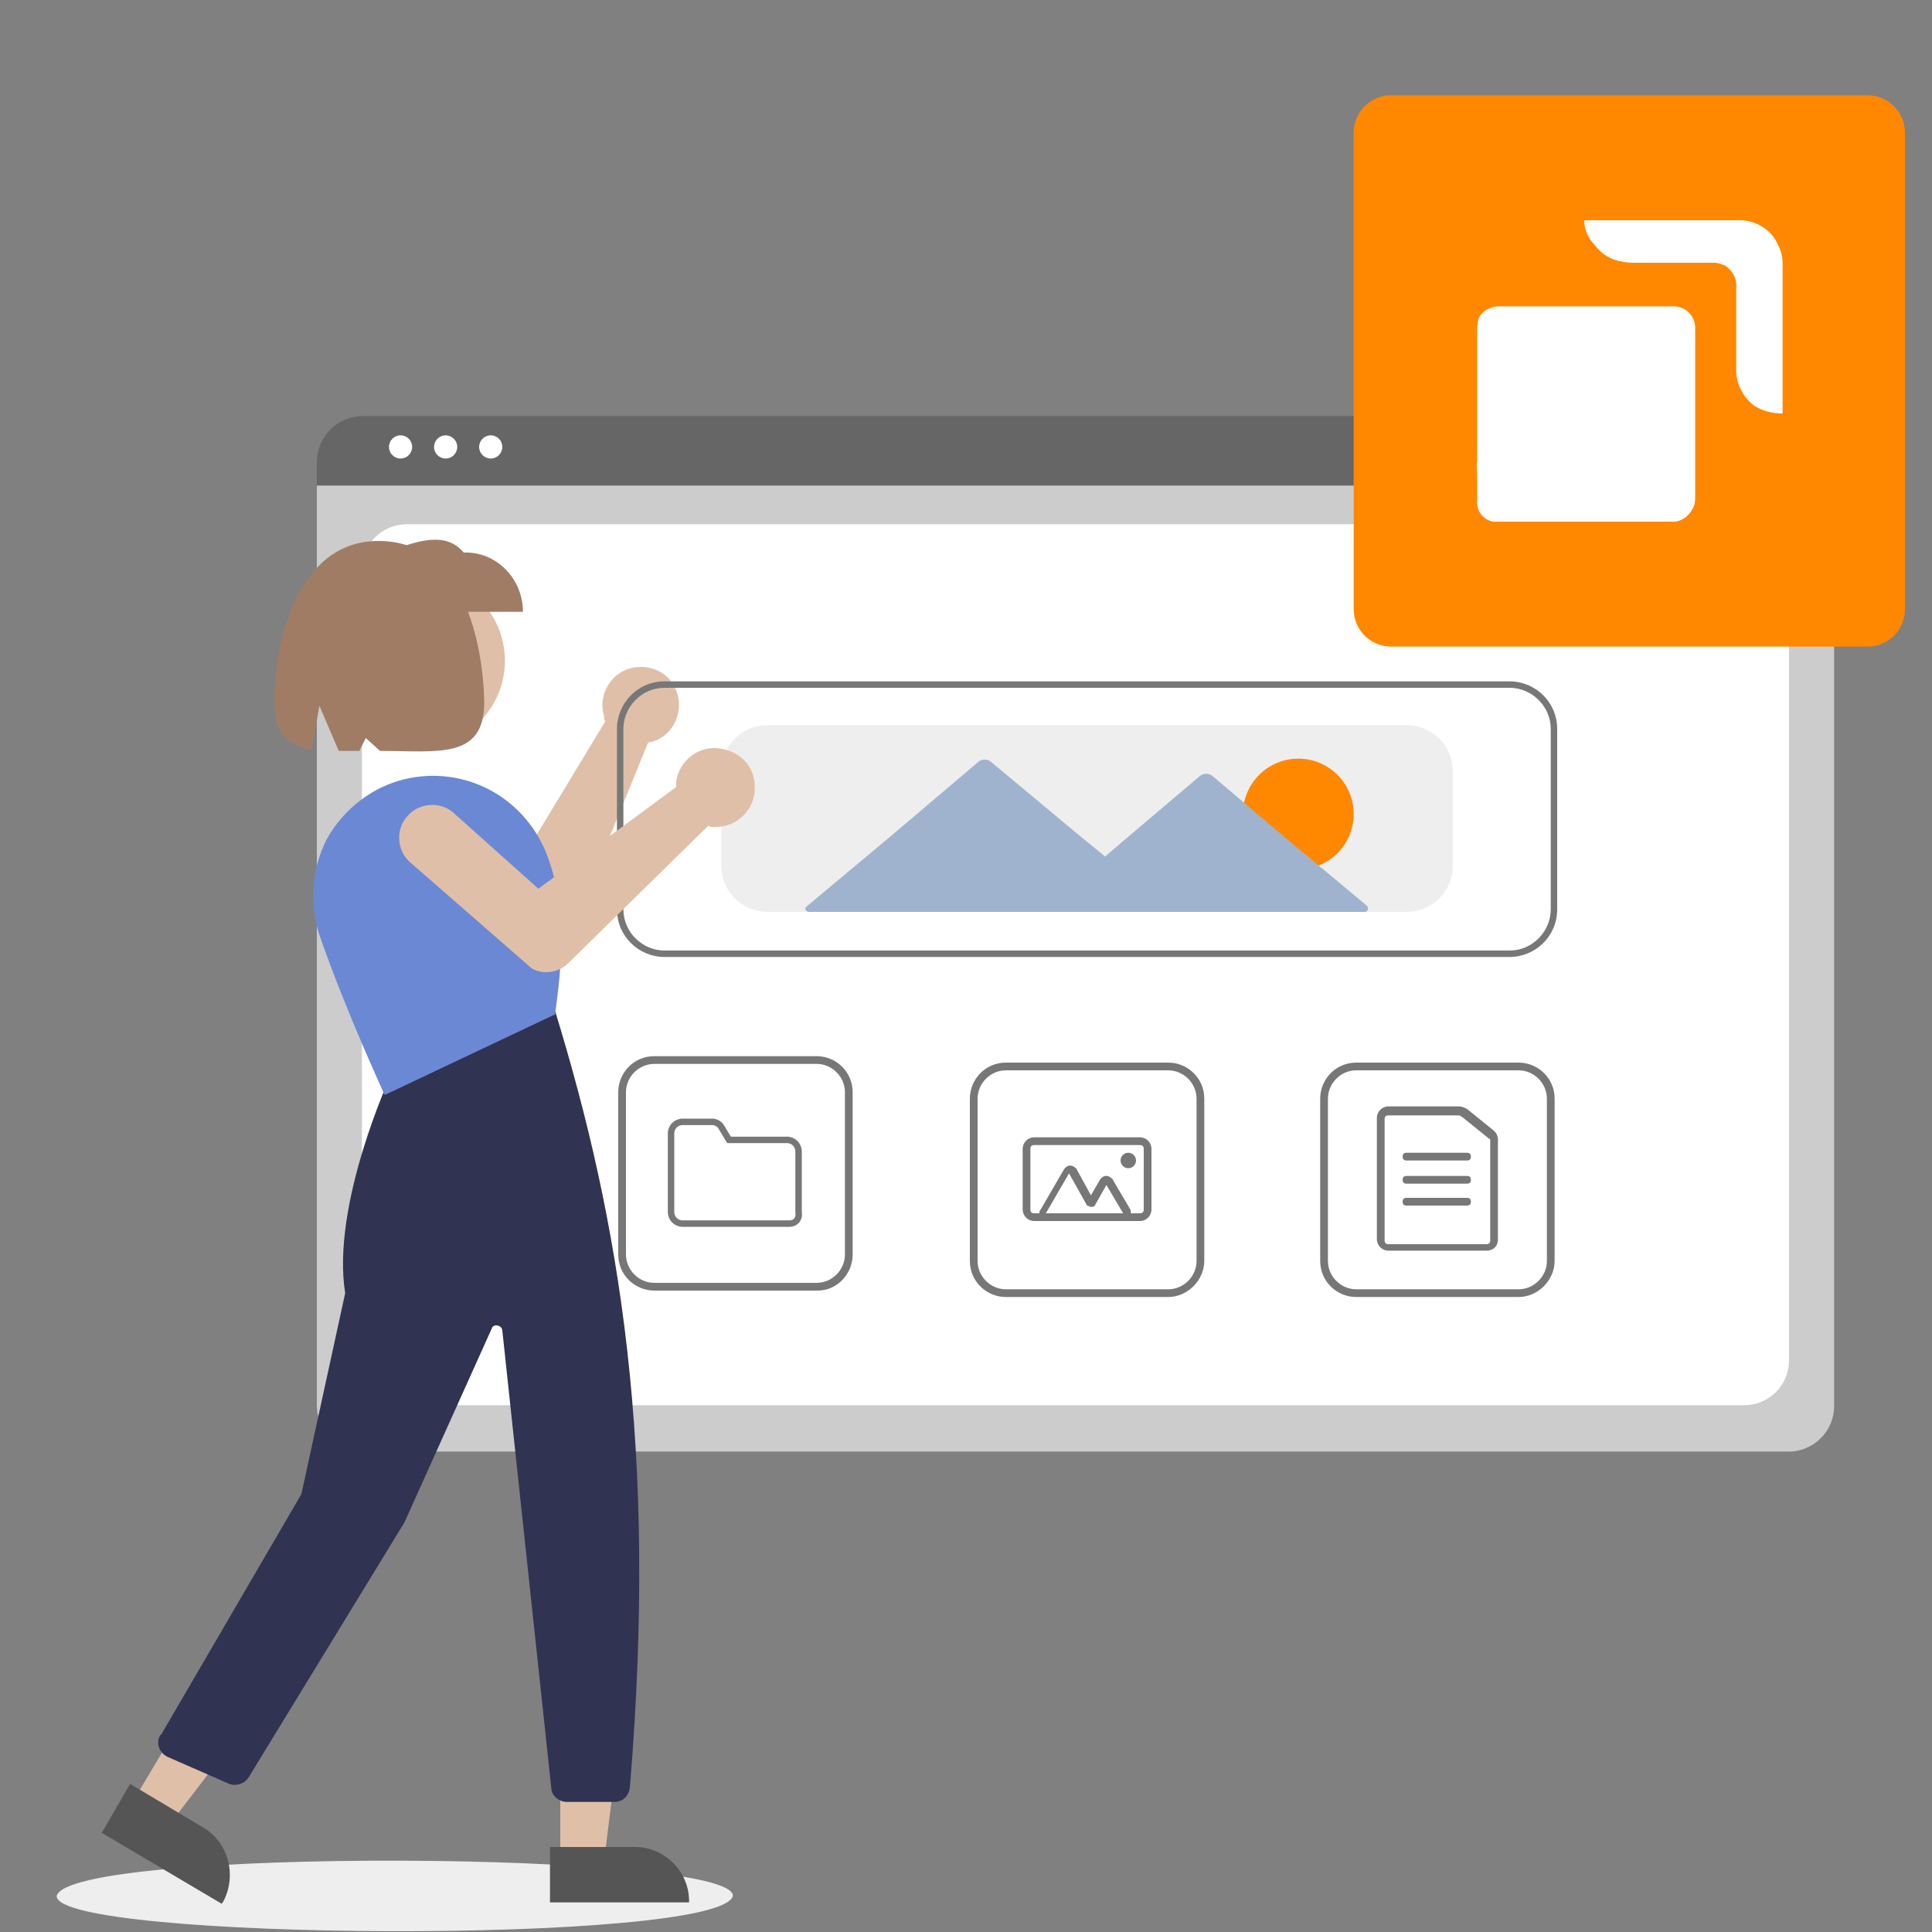 <?xml version="1.0" encoding="utf-8"?>
<!-- Generator: Adobe Illustrator 24.0.3, SVG Export Plug-In . SVG Version: 6.00 Build 0)  -->
<svg version="1.1" id="Ebene_1" xmlns="http://www.w3.org/2000/svg" xmlns:xlink="http://www.w3.org/1999/xlink" x="0px" y="0px"
	 viewBox="0 0 150 150" style="enable-background:new 0 0 150 150;" xml:space="preserve">
<rect x="0" y="0" width="150" height="150" fill="#808080" stroke="none"/>
<style type="text/css">
	.st0{fill:#CCCCCC;}
	.st1{fill:#FFFFFF;}
	.st2{fill:#666666;}
	.st3{fill:#E0BFA8;}
	.st4{fill:#EEEEEE;}
	.st5{fill:#777777;}
	.st6{fill:#FF8800;}
	.st7{fill:#9FB3CE;}
	.st8{fill:#FFFFFF;stroke:#777777;stroke-width:0.5;stroke-miterlimit:10;}
	.st9{fill:#555555;}
	.st10{fill:#303351;}
	.st11{fill:#6B88D5;}
	.st12{fill:#A17C65;}
	.st13{clip-path:url(#SVGID_2_);fill:#FFFFFF;}
</style>
<title>strato-Illu-</title>
<path class="st0" d="M138.9,112.7H28.2c-2,0-3.6-1.6-3.6-3.6V37.9c0-1.4,1.2-2.6,2.6-2.6h112.5c1.5,0,2.7,0.9,2.7,2.4v71.5
	C142.4,111.1,140.8,112.7,138.9,112.7z"/>
<path class="st1" d="M31.6,109.1h103.8c1.9,0,3.5-1.5,3.5-3.5V44.2c0-1.9-1.5-3.5-3.5-3.5H31.6c-1.9,0-3.5,1.5-3.5,3.5v61.4
	C28.2,107.6,29.7,109.1,31.6,109.1z"/>
<path class="st2" d="M142.4,37.7H24.6v-1.8c0-2,1.6-3.6,3.6-3.6h110.6c2,0,3.6,1.6,3.6,3.6V37.7z"/>
<circle class="st1" cx="31.1" cy="34.7" r="0.9"/>
<circle class="st1" cx="34.6" cy="34.7" r="0.9"/>
<circle class="st1" cx="38.1" cy="34.7" r="0.9"/>
<path class="st3" d="M52.4,53.4c0,0.1,0.1,0.2,0.1,0.2c0.6,1.5-0.1,3.3-1.6,3.9c-0.1,0-0.2,0.1-0.3,0.1c-0.1,0-0.2,0-0.3,0.1
	l-5.8,14.2c-0.4,1-1.4,1.5-2.4,1.4l0,0l-11.9-3.9c-1.4-0.4-2.1-1.9-1.7-3.2c0.4-1.4,1.9-2.1,3.2-1.7c0,0,0,0,0,0l8.4,2.9L47,56
	c-0.1-0.1-0.1-0.2-0.1-0.4c-0.5-1.6,0.5-3.3,2-3.7C50.3,51.5,51.8,52.1,52.4,53.4L52.4,53.4z"/>
<path class="st4" d="M56.9,147.2c-1,3.8-52.6,3.5-52.5,0C5.4,143.4,57,143.7,56.9,147.2z"/>
<g>
	<path class="st5" d="M117.9,100.7h-12.6c-1.5,0-2.8-1.2-2.8-2.8V85.3c0-1.5,1.2-2.8,2.8-2.8h12.6c1.5,0,2.8,1.2,2.8,2.8v12.6
		C120.7,99.4,119.4,100.7,117.9,100.7z M105.3,83.1c-1.2,0-2.2,1-2.2,2.2v12.6c0,1.2,1,2.2,2.2,2.2h12.6c1.2,0,2.2-1,2.2-2.2V85.3
		c0-1.2-1-2.2-2.2-2.2H105.3z"/>
	<path class="st5" d="M115.4,97.1h-7.6c-0.5,0-0.9-0.4-0.9-0.9v-9.4c0-0.5,0.4-0.9,0.9-0.9h5.5c0.2,0,0.4,0.1,0.6,0.2l2.1,1.7
		c0.2,0.2,0.3,0.4,0.3,0.7v7.7C116.3,96.8,115.9,97.1,115.4,97.1z M107.8,86.6c-0.2,0-0.3,0.1-0.3,0.3v9.4c0,0.2,0.1,0.3,0.3,0.3
		h7.6c0.2,0,0.3-0.1,0.3-0.3v-7.7c0-0.1,0-0.2-0.1-0.2l-2.1-1.7c-0.1,0-0.1-0.1-0.2-0.1H107.8z"/>
	<path class="st5" d="M113.9,90.1h-4.7c-0.2,0-0.3-0.1-0.3-0.3s0.1-0.3,0.3-0.3h4.7c0.2,0,0.3,0.1,0.3,0.3S114.1,90.1,113.9,90.1z"
		/>
	<path class="st5" d="M113.9,91.9h-4.7c-0.2,0-0.3-0.1-0.3-0.3s0.1-0.3,0.3-0.3h4.7c0.2,0,0.3,0.1,0.3,0.3S114.1,91.9,113.9,91.9z"
		/>
	<path class="st5" d="M113.9,93.6h-4.7c-0.2,0-0.3-0.1-0.3-0.3s0.1-0.3,0.3-0.3h4.7c0.2,0,0.3,0.1,0.3,0.3S114.1,93.6,113.9,93.6z"
		/>
</g>
<g>
	<path class="st5" d="M90.7,100.7H78.1c-1.5,0-2.8-1.2-2.8-2.8V85.3c0-1.5,1.2-2.8,2.8-2.8h12.6c1.5,0,2.8,1.2,2.8,2.8v12.6
		C93.5,99.4,92.2,100.7,90.7,100.7z M78.1,83.1c-1.2,0-2.2,1-2.2,2.2v12.6c0,1.2,1,2.2,2.2,2.2h12.6c1.2,0,2.2-1,2.2-2.2V85.3
		c0-1.2-1-2.2-2.2-2.2H78.1z"/>
	<path class="st5" d="M88.5,94.8h-8.2c-0.5,0-0.9-0.4-0.9-0.9v-4.7c0-0.5,0.4-0.9,0.9-0.9h8.2c0.5,0,0.9,0.4,0.9,0.9v4.7
		C89.4,94.4,89,94.8,88.5,94.8z M80.3,88.9c-0.2,0-0.3,0.1-0.3,0.3v4.7c0,0.2,0.1,0.3,0.3,0.3h8.2c0.2,0,0.3-0.1,0.3-0.3v-4.7
		c0-0.2-0.1-0.3-0.3-0.3H80.3z"/>
	<path class="st5" d="M87.2,94.8h-5.9c-0.3,0-0.6-0.3-0.6-0.6c0-0.1,0-0.2,0.1-0.3l1.8-3.1c0.2-0.3,0.5-0.4,0.8-0.2
		c0.1,0.1,0.2,0.1,0.2,0.2l1.1,2l0.7-1.2c0.2-0.3,0.5-0.4,0.8-0.2c0.1,0.1,0.2,0.1,0.2,0.2l1.3,2.2c0.2,0.3,0.1,0.6-0.2,0.8
		C87.4,94.8,87.3,94.8,87.2,94.8L87.2,94.8z M87.2,94.2L87.2,94.2L85.9,92L85,93.6c-0.1,0.1-0.1,0.1-0.3,0.1l0,0
		c-0.1,0-0.2-0.1-0.3-0.1L83,91.1l-1.8,3.1H87.2z"/>
	<circle class="st5" cx="87.6" cy="90.1" r="0.6"/>
</g>
<g>
	<path class="st5" d="M117.2,74.3H51.6c-2,0-3.7-1.6-3.7-3.7v-14c0-2,1.6-3.7,3.7-3.7h65.6c2,0,3.7,1.6,3.7,3.7v14
		C120.9,72.7,119.2,74.3,117.2,74.3z M51.6,53.4c-1.8,0-3.2,1.5-3.2,3.2v14c0,1.8,1.5,3.2,3.2,3.2h65.6c1.8,0,3.2-1.5,3.2-3.2v-14
		c0-1.8-1.5-3.2-3.2-3.2H51.6z"/>
	<path class="st4" d="M109.2,70.8H59.6c-2,0-3.6-1.6-3.6-3.6v-7.3c0-2,1.6-3.6,3.6-3.6h49.6c2,0,3.6,1.6,3.6,3.6v7.3
		C112.8,69.2,111.2,70.8,109.2,70.8z"/>
</g>
<circle class="st6" cx="100.8" cy="63.2" r="4.3"/>
<path class="st7" d="M106.1,70.3l-6-5l-5.9-5c-0.3-0.3-0.8-0.3-1.1,0l-5.9,5l-1.4,1.2l-2.2-1.8L77,59.2c-0.3-0.3-0.8-0.3-1.1,0
	l-6.6,5.6l-6.7,5.6c-0.1,0.1-0.1,0.2,0,0.3c0,0,0.1,0.1,0.2,0.1l13.7,0l4.3,0l0,0l12.9,0l12.3,0c0.1,0,0.2-0.1,0.2-0.2
	C106.2,70.4,106.2,70.4,106.1,70.3z"/>
<g>
	<path class="st5" d="M63.5,100.2H50.8c-1.5,0-2.8-1.2-2.8-2.8V84.8c0-1.5,1.2-2.8,2.8-2.8h12.6c1.5,0,2.8,1.2,2.8,2.8v12.6
		C66.2,98.9,65,100.2,63.5,100.2z M50.8,82.6c-1.2,0-2.2,1-2.2,2.2v12.6c0,1.2,1,2.2,2.2,2.2h12.6c1.2,0,2.2-1,2.2-2.2V84.8
		c0-1.2-1-2.2-2.2-2.2H50.8z"/>
	<path class="st8" d="M61.3,95H53c-0.5,0-0.9-0.4-0.9-0.9V88c0-0.5,0.4-0.9,0.9-0.9h2.3c0.3,0,0.6,0.2,0.7,0.4l0.6,1h4.5
		c0.5,0,0.9,0.4,0.9,0.9v4.7C62.1,94.7,61.7,95,61.3,95z"/>
</g>
<circle class="st3" cx="32.5" cy="51.3" r="6.7"/>
<polygon class="st3" points="43.5,144.5 46.9,144.5 48.5,131.6 43.5,131.6 "/>
<path class="st9" d="M42.7,143.4l6.6,0h0c2.3,0,4.2,1.9,4.2,4.2c0,0,0,0,0,0v0.1l-10.8,0L42.7,143.4z"/>
<polygon class="st3" points="10.3,139.9 13.2,141.6 21.1,131.3 16.9,128.8 "/>
<path class="st9" d="M10.1,138.5l5.7,3.4l0,0c2,1.2,2.6,3.8,1.5,5.8c0,0,0,0,0,0l-0.1,0.1l-9.3-5.5L10.1,138.5z"/>
<path class="st10" d="M47.7,139.9h-3.7c-0.6,0-1.2-0.5-1.2-1.1l-3.8-35.5c0-0.2-0.2-0.4-0.5-0.4c-0.1,0-0.3,0.1-0.3,0.2l-6.8,15.1
	L19.3,138c-0.3,0.5-1,0.7-1.5,0.5l-4.8-2.1c-0.6-0.3-0.9-1-0.6-1.6c0,0,0-0.1,0.1-0.1L23.4,116l3.4-15.6c-1.1-6.8,3.5-16.9,3.6-17
	l0,0L43,78.4l0.1,0.1c5,16.3,8,33.9,5.8,60.3C48.8,139.5,48.3,139.9,47.7,139.9z"/>
<path class="st11" d="M29.9,85l-0.1-0.1c0-0.1-2.8-6-5-12.3c-0.8-2.5-0.6-5.2,0.6-7.5c1.3-2.3,3.5-4,6-4.6l0,0
	c4.6-1.1,9.2,1.3,11,5.7c1.7,4.3,1.2,8.9,0.7,12.5l0,0.1l-0.1,0L29.9,85z"/>
<path class="st12" d="M40.6,47.5H30v-4.6c2.3-0.9,4.6-1.7,6,0C38.5,42.8,40.6,44.9,40.6,47.5L40.6,47.5z"/>
<path class="st12" d="M29.4,42c-6.4,0-8.1,8-8.1,12.5c0,2.5,1.1,3.4,2.9,3.7l0.6-3.4l1.5,3.5c0.5,0,1,0,1.6,0l0.5-1l1.1,1
	c4.5,0,8.1,0.7,8.1-3.8C37.5,50,36,42,29.4,42z"/>
<path class="st3" d="M58.6,60.9c0,0.1,0,0.2,0,0.3c0,1.7-1.4,3-3,3c-0.1,0-0.2,0-0.3,0c-0.1,0-0.2,0-0.3-0.1L44.1,74.8
	c-0.7,0.7-1.9,0.9-2.8,0.4l0,0L31.9,67c-1.1-0.9-1.2-2.6-0.3-3.6c0.9-1.1,2.6-1.2,3.6-0.3c0,0,0,0,0,0l6.6,5.9l10.7-7.9
	c0-0.1,0-0.3,0-0.4c0.2-1.6,1.7-2.8,3.3-2.6C57.4,58.3,58.5,59.4,58.6,60.9L58.6,60.9z"/>
<g>
	<path class="st6" d="M147.9,47.3c0,1.6-1.3,2.9-2.9,2.9h-37c-1.6,0-2.9-1.3-2.9-2.9v-37c0-1.6,1.3-2.9,2.9-2.9h37
		c1.6,0,2.9,1.3,2.9,2.9V47.3z"/>
	<g>
		<g>
			<path class="st1" d="M123,17.1c4,0,8,0,12.1,0c1,0,2,0.5,2.6,1.3c0.4,0.6,0.7,1.3,0.7,2c0,3.9,0,7.8,0,11.7
				c-0.8,0-1.6-0.2-2.2-0.6c-0.8-0.6-1.3-1.5-1.4-2.5c0-2.3,0-4.6,0-6.9c0-0.6-0.4-1.2-0.9-1.5c-0.3-0.1-0.5-0.2-0.8-0.2
				c-2,0-4,0-6,0c-0.4,0-0.8,0-1.2-0.1c-0.8-0.1-1.6-0.6-2.1-1.3C123.3,18.5,123,17.8,123,17.1L123,17.1z"/>
		</g>
		<g>
			<g>
				<defs>
					<path id="SVGID_1_" d="M115.1,24.3c0.3-0.3,0.8-0.5,1.2-0.5c4.6,0,9.1,0,13.7,0c0.9,0,1.6,0.8,1.6,1.6c0,4.4,0,8.7,0,13.1
						c0,0.4,0,0.7-0.2,1c-0.3,0.6-0.9,1-1.5,1c-4.6,0-9.2,0-13.8,0l0,0c-0.8,0-1.5-0.8-1.4-1.6c0-0.7,0-1.4,0-2.1c0-0.3-0.1-0.6,0-1
						c0-1.4,0-2.9,0-4.3c0-2,0-4,0-6C114.7,25,114.8,24.6,115.1,24.3L115.1,24.3z"/>
				</defs>
				<use xlink:href="#SVGID_1_"  style="overflow:visible;fill:#FFFFFF;"/>
				<clipPath id="SVGID_2_">
					<use xlink:href="#SVGID_1_"  style="overflow:visible;"/>
				</clipPath>
				<polygon class="st13" points="114.6,39.1 115.3,40.5 114.6,40.5 				"/>
				<polygon class="st13" points="114.6,38.6 115.5,40.5 115.3,40.5 114.6,39.1 				"/>
				<polygon class="st13" points="114.6,38.1 115.8,40.5 115.5,40.5 114.6,38.6 				"/>
				<polygon class="st13" points="114.6,37.6 116,40.5 115.8,40.5 114.6,38.1 				"/>
				<polygon class="st13" points="114.6,37.1 116.2,40.5 116,40.5 114.6,37.6 				"/>
				<polygon class="st13" points="114.6,36.6 116.5,40.5 116.2,40.5 114.6,37.1 				"/>
				<polygon class="st13" points="114.6,36.1 116.7,40.5 116.5,40.5 114.6,36.6 				"/>
				<polygon class="st13" points="114.6,35.6 116.9,40.5 116.7,40.5 114.6,36.1 				"/>
				<polygon class="st13" points="114.6,35.1 117.2,40.5 116.9,40.5 114.6,35.6 				"/>
				<polygon class="st13" points="114.6,34.6 117.4,40.5 117.2,40.5 114.6,35.1 				"/>
				<polygon class="st13" points="114.6,34.1 117.6,40.5 117.4,40.5 114.6,34.6 				"/>
				<polygon class="st13" points="114.6,33.6 117.9,40.5 117.6,40.5 114.6,34.1 				"/>
				<polygon class="st13" points="114.6,33.1 118.1,40.5 117.9,40.5 114.6,33.6 				"/>
				<polygon class="st13" points="114.6,32.6 118.3,40.5 118.1,40.5 114.6,33.1 				"/>
				<polygon class="st13" points="114.6,32.1 118.6,40.5 118.3,40.5 114.6,32.6 				"/>
				<polygon class="st13" points="114.6,31.6 118.8,40.5 118.6,40.5 114.6,32.1 				"/>
				<polygon class="st13" points="114.6,31.1 119,40.5 118.8,40.5 114.6,31.6 				"/>
				<polygon class="st13" points="114.6,30.6 119.3,40.5 119,40.5 114.6,31.1 				"/>
				<polygon class="st13" points="114.6,30.1 119.5,40.5 119.3,40.5 114.6,30.6 				"/>
				<polygon class="st13" points="114.6,29.6 119.7,40.5 119.5,40.5 114.6,30.1 				"/>
				<polygon class="st13" points="114.6,29.1 120,40.5 119.7,40.5 114.6,29.6 				"/>
				<polygon class="st13" points="114.6,28.6 120.2,40.5 120,40.5 114.6,29.1 				"/>
				<polygon class="st13" points="114.6,28.1 120.4,40.5 120.2,40.5 114.6,28.6 				"/>
				<polygon class="st13" points="114.6,27.6 120.7,40.5 120.4,40.5 114.6,28.1 				"/>
				<polygon class="st13" points="114.6,27.1 120.9,40.5 120.7,40.5 114.6,27.6 				"/>
				<polygon class="st13" points="114.6,26.6 121.1,40.5 120.9,40.5 114.6,27.1 				"/>
				<polygon class="st13" points="114.6,26.1 121.4,40.5 121.1,40.5 114.6,26.6 				"/>
				<polygon class="st13" points="114.6,25.6 121.6,40.5 121.4,40.5 114.6,26.1 				"/>
				<polygon class="st13" points="114.6,25.1 121.8,40.5 121.6,40.5 114.6,25.6 				"/>
				<polygon class="st13" points="114.6,24.6 122.1,40.5 121.8,40.5 114.6,25.1 				"/>
				<polygon class="st13" points="114.6,24.1 122.3,40.5 122.1,40.5 114.6,24.6 				"/>
				<polygon class="st13" points="114.7,23.8 122.5,40.5 122.3,40.5 114.6,24.1 114.6,23.8 				"/>
				<polygon class="st13" points="114.9,23.8 122.8,40.5 122.5,40.5 114.7,23.8 				"/>
				<polygon class="st13" points="115.2,23.8 123,40.5 122.8,40.5 114.9,23.8 				"/>
				<polygon class="st13" points="115.4,23.8 123.2,40.5 123,40.5 115.2,23.8 				"/>
				<polygon class="st13" points="115.6,23.8 123.5,40.5 123.2,40.5 115.4,23.8 				"/>
				<polygon class="st13" points="115.9,23.8 123.7,40.5 123.5,40.5 115.6,23.8 				"/>
				<polygon class="st13" points="116.1,23.8 123.9,40.5 123.7,40.5 115.9,23.8 				"/>
				<polygon class="st13" points="116.3,23.8 124.2,40.5 123.9,40.5 116.1,23.8 				"/>
				<polygon class="st13" points="116.6,23.8 124.4,40.5 124.2,40.5 116.3,23.8 				"/>
				<polygon class="st13" points="116.8,23.8 124.6,40.5 124.4,40.5 116.6,23.8 				"/>
				<polygon class="st13" points="117,23.8 124.9,40.5 124.6,40.5 116.8,23.8 				"/>
				<polygon class="st13" points="117.3,23.8 125.1,40.5 124.9,40.5 117,23.8 				"/>
				<polygon class="st13" points="117.5,23.8 125.3,40.5 125.1,40.5 117.3,23.8 				"/>
				<polygon class="st13" points="117.7,23.8 125.6,40.5 125.3,40.5 117.5,23.8 				"/>
				<polygon class="st13" points="118,23.8 125.8,40.5 125.6,40.5 117.7,23.8 				"/>
				<polygon class="st13" points="118.2,23.8 126,40.5 125.8,40.5 118,23.8 				"/>
				<polygon class="st13" points="118.4,23.8 126.3,40.5 126,40.5 118.2,23.8 				"/>
				<polygon class="st13" points="118.7,23.8 126.5,40.5 126.3,40.5 118.4,23.8 				"/>
				<polygon class="st13" points="118.9,23.8 126.7,40.5 126.5,40.5 118.7,23.8 				"/>
				<polygon class="st13" points="119.1,23.8 127,40.5 126.7,40.5 118.9,23.8 				"/>
				<polygon class="st13" points="119.4,23.8 127.2,40.5 127,40.5 119.1,23.8 				"/>
				<polygon class="st13" points="119.6,23.8 127.4,40.5 127.2,40.5 119.4,23.8 				"/>
				<polygon class="st13" points="119.8,23.8 127.7,40.5 127.4,40.5 119.6,23.8 				"/>
				<polygon class="st13" points="120.1,23.8 127.9,40.5 127.7,40.5 119.8,23.8 				"/>
				<polygon class="st13" points="120.3,23.8 128.1,40.5 127.9,40.5 120.1,23.8 				"/>
				<polygon class="st13" points="120.5,23.8 128.4,40.5 128.1,40.5 120.3,23.8 				"/>
				<polygon class="st13" points="120.8,23.8 128.6,40.5 128.4,40.5 120.5,23.8 				"/>
				<polygon class="st13" points="121,23.8 128.8,40.5 128.6,40.5 120.8,23.8 				"/>
				<polygon class="st13" points="121.2,23.8 129.1,40.5 128.8,40.5 121,23.8 				"/>
				<polygon class="st13" points="121.5,23.8 129.3,40.5 129.1,40.5 121.2,23.8 				"/>
				<polygon class="st13" points="121.7,23.8 129.5,40.5 129.3,40.5 121.5,23.8 				"/>
				<polygon class="st13" points="121.9,23.8 129.8,40.5 129.5,40.5 121.7,23.8 				"/>
				<polygon class="st13" points="122.2,23.8 130,40.5 129.8,40.5 121.9,23.8 				"/>
				<polygon class="st13" points="122.4,23.8 130.2,40.5 130,40.5 122.2,23.8 				"/>
				<polygon class="st13" points="122.6,23.8 130.5,40.5 130.2,40.5 122.4,23.8 				"/>
				<polygon class="st13" points="122.9,23.8 130.7,40.5 130.5,40.5 122.6,23.8 				"/>
				<polygon class="st13" points="123.1,23.8 130.9,40.5 130.7,40.5 122.9,23.8 				"/>
				<polygon class="st13" points="123.3,23.8 131.2,40.5 130.9,40.5 123.1,23.8 				"/>
				<polygon class="st13" points="123.6,23.8 131.4,40.5 131.2,40.5 123.3,23.8 				"/>
				<polygon class="st13" points="123.8,23.8 131.6,40.5 131.4,40.5 123.6,23.8 				"/>
				<polygon class="st13" points="124,23.8 131.7,40.1 131.7,40.5 131.6,40.5 123.8,23.8 				"/>
				<polygon class="st13" points="124.3,23.8 131.7,39.6 131.7,40.1 124,23.8 				"/>
				<polygon class="st13" points="124.5,23.8 131.7,39.1 131.7,39.6 124.3,23.8 				"/>
				<polygon class="st13" points="124.7,23.8 131.7,38.6 131.7,39.1 124.5,23.8 				"/>
				<polygon class="st13" points="125,23.8 131.7,38.1 131.7,38.6 124.7,23.8 				"/>
				<polygon class="st13" points="125.2,23.8 131.7,37.6 131.7,38.1 125,23.8 				"/>
				<polygon class="st13" points="125.4,23.8 131.7,37.1 131.7,37.6 125.2,23.8 				"/>
				<polygon class="st13" points="125.7,23.8 131.7,36.6 131.7,37.1 125.4,23.8 				"/>
				<polygon class="st13" points="125.9,23.8 131.7,36.1 131.7,36.6 125.7,23.8 				"/>
				<polygon class="st13" points="126.1,23.8 131.7,35.6 131.7,36.1 125.9,23.8 				"/>
				<polygon class="st13" points="126.4,23.8 131.7,35.1 131.7,35.6 126.1,23.8 				"/>
				<polygon class="st13" points="126.6,23.8 131.7,34.6 131.7,35.1 126.4,23.8 				"/>
				<polygon class="st13" points="126.8,23.8 131.7,34.1 131.7,34.6 126.6,23.8 				"/>
				<polygon class="st13" points="127.1,23.8 131.7,33.6 131.7,34.1 126.8,23.8 				"/>
				<polygon class="st13" points="127.3,23.8 131.7,33.1 131.7,33.6 127.1,23.8 				"/>
				<polygon class="st13" points="127.5,23.8 131.7,32.6 131.7,33.1 127.3,23.8 				"/>
				<polygon class="st13" points="127.8,23.8 131.7,32.1 131.7,32.6 127.5,23.8 				"/>
				<polygon class="st13" points="128,23.8 131.7,31.6 131.7,32.1 127.8,23.8 				"/>
				<polygon class="st13" points="128.2,23.8 131.7,31.1 131.7,31.6 128,23.8 				"/>
				<polygon class="st13" points="128.5,23.8 131.7,30.6 131.7,31.1 128.2,23.8 				"/>
				<polygon class="st13" points="128.7,23.8 131.7,30.1 131.7,30.6 128.5,23.8 				"/>
				<polygon class="st13" points="128.9,23.8 131.7,29.6 131.7,30.1 128.7,23.8 				"/>
				<polygon class="st13" points="129.2,23.8 131.7,29.1 131.7,29.6 128.9,23.8 				"/>
				<polygon class="st13" points="129.4,23.8 131.7,28.6 131.7,29.1 129.2,23.8 				"/>
				<polygon class="st13" points="129.6,23.8 131.7,28.1 131.7,28.6 129.4,23.8 				"/>
				<polygon class="st13" points="129.9,23.8 131.7,27.6 131.7,28.1 129.6,23.8 				"/>
				<polygon class="st13" points="130.1,23.8 131.7,27.1 131.7,27.6 129.9,23.8 				"/>
				<polygon class="st13" points="130.3,23.8 131.7,26.6 131.7,27.1 130.1,23.8 				"/>
				<polygon class="st13" points="130.6,23.8 131.7,26.1 131.7,26.6 130.3,23.8 				"/>
				<polygon class="st13" points="130.8,23.8 131.7,25.6 131.7,26.1 130.6,23.8 				"/>
				<polygon class="st13" points="131,23.8 131.7,25.1 131.7,25.6 130.8,23.8 				"/>
				<polygon class="st13" points="131.7,25.1 131,23.8 131.7,23.8 				"/>
			</g>
		</g>
	</g>
</g>
</svg>
